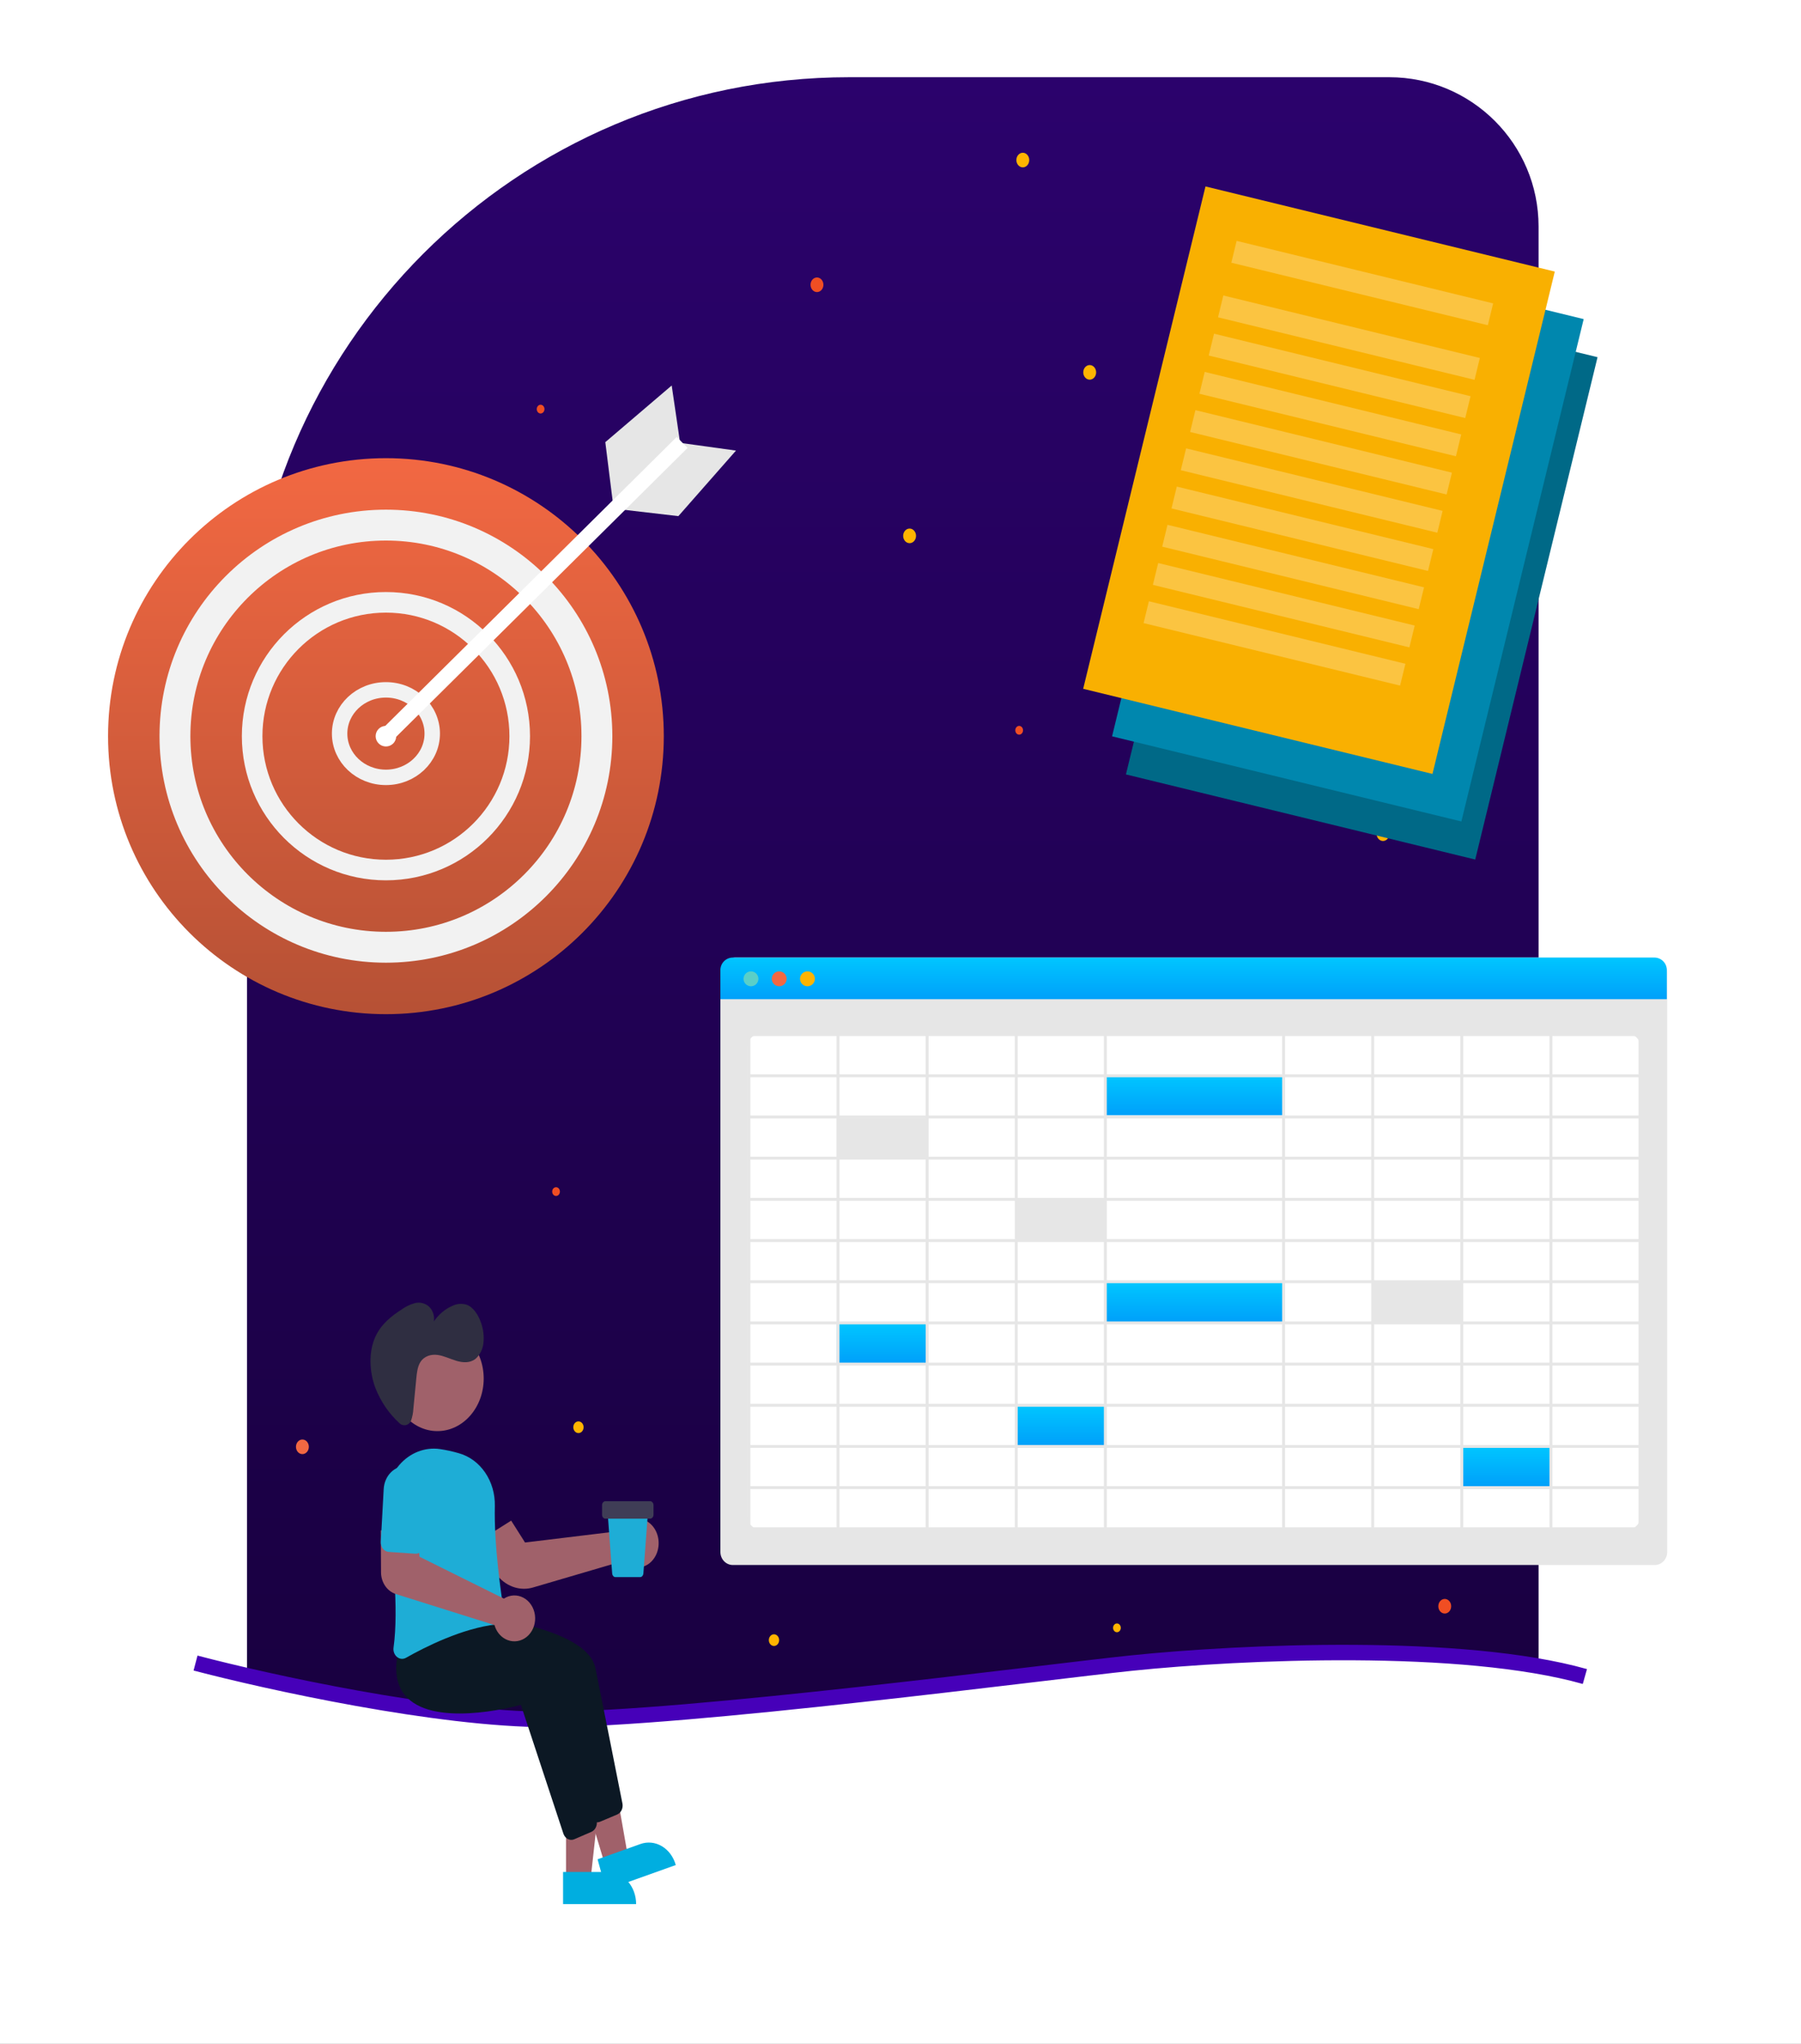 <svg width="350" height="397" viewBox="0 0 350 397" fill="none" xmlns="http://www.w3.org/2000/svg">
<rect x="0" y="0" width="350" height="397" fill="#808080" stroke="none"/>
<g clip-path="url(#clip0)">
<rect width="350" height="397" fill="white"/>
<path d="M299 44C299 27.984 286.016 15 270 15H165C100.383 15 48 67.383 48 132V354C48 359.523 52.477 364 58 364H289C294.523 364 299 359.523 299 354V44Z" fill="url(#paint0_linear)"/>
<ellipse rx="0.802" ry="0.802" transform="matrix(0.663 -0.749 0.66 0.752 108.061 231.463)" fill="#F04E23"/>
<ellipse rx="1.336" ry="1.337" transform="matrix(-0.663 0.749 0.66 0.752 58.767 281.04)" fill="#F26842"/>
<ellipse rx="1.069" ry="1.07" transform="matrix(0.663 -0.749 0.66 0.752 112.414 277.236)" fill="#FFB400"/>
<ellipse rx="0.802" ry="0.802" transform="matrix(0.663 -0.749 0.66 0.752 217.061 316.203)" fill="#FFB400"/>
<ellipse rx="0.802" ry="0.802" transform="matrix(0.663 -0.749 0.66 0.752 95.061 327.877)" fill="#FFB400"/>
<ellipse rx="1.336" ry="1.337" transform="matrix(0.663 -0.749 0.66 0.752 211.768 72.331)" fill="#FFB400"/>
<ellipse rx="1.336" ry="1.337" transform="matrix(0.663 -0.749 0.66 0.752 268.768 161.94)" fill="#FFB400"/>
<ellipse rx="0.855" ry="0.856" transform="matrix(0.663 -0.749 0.66 0.752 287.131 334.763)" fill="#FFB400"/>
<ellipse rx="1.336" ry="1.337" transform="matrix(0.663 -0.749 0.66 0.752 280.768 312.005)" fill="#F04E23"/>
<ellipse rx="1.336" ry="1.337" transform="matrix(0.663 -0.749 0.66 0.752 207.768 325.277)" fill="#F04E23"/>
<ellipse rx="1.336" ry="1.337" transform="matrix(0.663 -0.749 0.66 0.752 158.768 55.317)" fill="#F04E23"/>
<ellipse rx="1.336" ry="1.337" transform="matrix(0.663 -0.749 0.66 0.752 297.768 220.922)" fill="#F04E23"/>
<ellipse rx="1.336" ry="1.337" transform="matrix(-0.663 0.749 0.66 0.752 176.768 104.091)" fill="#FFB400"/>
<ellipse rx="1.336" ry="1.337" transform="matrix(-0.663 0.749 0.66 0.752 198.768 31.091)" fill="#FFB400"/>
<ellipse rx="1.069" ry="1.07" transform="matrix(0.663 -0.749 0.66 0.752 150.414 318.591)" fill="#FFB400"/>
<ellipse rx="1.336" ry="1.337" transform="matrix(-0.663 0.749 0.66 0.752 264.768 55.317)" fill="#FFB400"/>
<ellipse rx="0.802" ry="0.802" transform="matrix(-0.663 0.749 0.66 0.752 198.061 141.855)" fill="#F04E23"/>
<ellipse rx="0.802" ry="0.802" transform="matrix(-0.663 0.749 0.66 0.752 105.061 79.469)" fill="#F04E23"/>
<ellipse rx="1.069" ry="1.07" transform="matrix(-0.663 0.749 0.66 0.752 83.414 139.987)" fill="#F26842"/>
<ellipse rx="0.802" ry="0.802" transform="matrix(-0.663 0.749 0.66 0.752 62.723 181.42)" fill="#FFB400"/>
<ellipse rx="0.802" ry="0.802" transform="matrix(-0.663 0.749 0.66 0.752 116.061 127.109)" fill="#FFB400"/>
<path d="M75 197C104.823 197 129 172.823 129 143C129 113.177 104.823 89 75 89C45.177 89 21 113.177 21 143C21 172.823 45.177 197 75 197Z" fill="url(#paint1_linear)"/>
<path d="M75 151C79.971 151 84 147.194 84 142.5C84 137.806 79.971 134 75 134C70.029 134 66 137.806 66 142.5C66 147.194 70.029 151 75 151Z" stroke="#F2F2F2" stroke-width="3" stroke-linecap="round" stroke-linejoin="round"/>
<path d="M75 169C89.359 169 101 157.359 101 143C101 128.641 89.359 117 75 117C60.641 117 49 128.641 49 143C49 157.359 60.641 169 75 169Z" stroke="#F2F2F2" stroke-width="4" stroke-linecap="round" stroke-linejoin="round"/>
<path d="M75 184C97.644 184 116 165.644 116 143C116 120.356 97.644 102 75 102C52.356 102 34 120.356 34 143C34 165.644 52.356 184 75 184Z" stroke="#F2F2F2" stroke-width="6" stroke-linecap="round" stroke-linejoin="round"/>
<path d="M130.536 74.881L132.15 85.888L119.247 98.79L117.634 85.888L130.536 74.881Z" fill="#E6E6E6"/>
<path d="M143.029 87.525L132.301 86.041L119.247 98.79L131.831 100.257L143.029 87.525Z" fill="#E6E6E6"/>
<path d="M76.5 141.5L131.5 87" stroke="white" stroke-width="3" stroke-linecap="square"/>
<circle cx="75" cy="143" r="2" fill="white"/>
<path d="M106.517 334C85.034 334 51.888 326.695 38 323.043V382.5H308V325.659C284.239 318.954 241.436 320.827 219.953 323.043C203.277 324.763 133.371 334 106.517 334Z" fill="white"/>
<path d="M38 323.043C51.888 326.695 85.034 334 106.517 334C133.371 334 203.277 324.763 219.953 323.043C241.436 320.827 284.239 318.954 308 325.659" stroke="#4600B9" stroke-width="3"/>
<path d="M110.001 365.328H114.744L117 344.911H110L110.001 365.328Z" fill="#A0616A"/>
<path d="M123.622 369.865L109.423 369.865L109.423 363.631L118.136 363.63C118.856 363.63 119.57 363.791 120.235 364.105C120.901 364.418 121.506 364.877 122.015 365.456C122.525 366.035 122.929 366.722 123.204 367.479C123.48 368.235 123.622 369.046 123.622 369.865V369.865L123.622 369.865Z" fill="#00AEE0"/>
<path d="M117.476 361.926L122 360.443L118.677 341.509L112 343.697L117.476 361.926Z" fill="#A0616A"/>
<path d="M131.323 362.279L117.776 367.111L116.133 361.162L124.447 358.197C125.835 357.702 127.339 357.854 128.629 358.619C129.918 359.385 130.888 360.701 131.323 362.279V362.279Z" fill="#00AEE0"/>
<path d="M114.481 352.789L106.23 328.474C104.379 328.962 88.857 332.819 83.658 326.604C81.876 324.474 81.528 321.388 82.625 317.432L85.659 313.151L85.753 313.157C86.9 313.225 113.872 314.922 115.721 324.056C117.28 331.756 120.127 346.113 120.962 350.33C121.047 350.767 120.989 351.223 120.799 351.616C120.609 352.009 120.299 352.312 119.927 352.471L116.609 353.868C116.424 353.946 116.228 353.986 116.031 353.986C115.695 353.986 115.367 353.871 115.09 353.658C114.813 353.444 114.601 353.141 114.481 352.789Z" fill="#0C1824"/>
<path d="M109.481 356.159L101.23 331.169C99.379 331.67 83.857 335.633 78.658 329.246C76.876 327.057 76.528 323.886 77.625 319.819L80.659 315.42L80.753 315.426C81.9 315.495 108.872 317.24 110.721 326.627C112.28 334.542 115.127 349.297 115.962 353.631C116.047 354.08 115.989 354.549 115.799 354.953C115.609 355.357 115.299 355.669 114.927 355.831L111.609 357.267C111.424 357.347 111.228 357.388 111.031 357.388C110.695 357.388 110.367 357.271 110.09 357.051C109.813 356.832 109.601 356.52 109.481 356.159V356.159Z" fill="#0C1824"/>
<path d="M101.842 308.614C100.597 308.614 99.373 308.241 98.291 307.532C97.209 306.824 96.305 305.804 95.668 304.572L93 299.369L99.341 295.378L102.033 299.629L120.3 297.413C120.389 297.227 120.489 297.05 120.6 296.88V296.88C120.95 296.349 121.394 295.909 121.902 295.589C122.41 295.268 122.971 295.074 123.548 295.02C124.128 294.963 124.712 295.049 125.261 295.273C125.81 295.497 126.31 295.854 126.729 296.319C127.401 297.061 127.835 298.042 127.962 299.104C128.088 300.166 127.899 301.246 127.426 302.169C127.129 302.743 126.731 303.24 126.257 303.625C125.782 304.01 125.242 304.276 124.673 304.404C124.103 304.532 123.516 304.521 122.95 304.37C122.385 304.218 121.853 303.932 121.391 303.527C121.284 303.433 121.181 303.332 121.083 303.225L103.586 308.362C103.016 308.53 102.43 308.614 101.842 308.614V308.614Z" fill="#A0616A"/>
<path d="M77.163 321.866C76.91 321.663 76.712 321.385 76.592 321.064C76.471 320.743 76.433 320.391 76.481 320.047C77.525 312.373 76.324 301.379 75.132 293.507C74.888 291.91 74.983 290.272 75.409 288.723C75.835 287.174 76.581 285.758 77.586 284.588C78.591 283.418 79.828 282.527 81.198 281.987C82.568 281.446 84.032 281.27 85.473 281.474C86.727 281.658 87.97 281.931 89.193 282.291V282.291C91.225 282.862 93.022 284.186 94.289 286.047C95.556 287.907 96.218 290.193 96.165 292.528C95.987 300.124 97.37 309.601 97.973 313.323C98.014 313.579 98.008 313.841 97.954 314.094C97.9 314.346 97.8 314.584 97.66 314.792C97.523 314.997 97.349 315.169 97.149 315.295C96.949 315.421 96.728 315.499 96.499 315.524C89.817 316.284 82.611 319.918 78.91 322.016C78.672 322.153 78.409 322.225 78.141 322.226C77.789 322.224 77.447 322.099 77.163 321.866V321.866Z" fill="#1EADD6"/>
<path d="M85 277.988C89.971 277.988 94 273.418 94 267.78C94 262.142 89.971 257.571 85 257.571C80.029 257.571 76 262.142 76 267.78C76 273.418 80.029 277.988 85 277.988Z" fill="#A0616A"/>
<path d="M79.695 276.288C79.568 276.454 79.412 276.589 79.236 276.686C79.061 276.783 78.87 276.839 78.675 276.851C78.48 276.864 78.285 276.833 78.101 276.759C77.917 276.685 77.748 276.571 77.604 276.423C75.592 274.595 73.995 272.255 72.947 269.597C71.774 266.458 71.602 262.627 72.937 259.685C74.066 257.197 76.093 255.614 78.116 254.32C78.892 253.771 79.742 253.368 80.633 253.126C81.083 253.012 81.549 253.004 82.002 253.104C82.455 253.204 82.884 253.409 83.262 253.706C83.663 254.049 83.973 254.507 84.16 255.032C84.346 255.557 84.401 256.13 84.32 256.687C85.245 255.319 86.493 254.268 87.922 253.653C88.799 253.23 89.779 253.156 90.698 253.444C91.998 253.931 92.959 255.404 93.495 256.986C93.927 258.197 94.086 259.51 93.956 260.807C93.899 261.426 93.731 262.026 93.461 262.57C93.192 263.114 92.826 263.59 92.387 263.971C91.327 264.792 89.962 264.708 88.729 264.345C87.496 263.982 86.3 263.366 85.046 263.194C83.792 263.022 82.402 263.395 81.655 264.65C81.129 265.534 81.005 266.699 80.897 267.809L80.339 273.583C80.299 274.409 80.141 275.222 79.869 275.991C79.823 276.098 79.765 276.198 79.695 276.288V276.288Z" fill="#2F2E41"/>
<path d="M98.628 318.571C98.093 318.364 97.603 318.036 97.191 317.606C96.778 317.177 96.452 316.656 96.234 316.078C96.183 315.943 96.139 315.805 96.102 315.665L76.928 309.636C76.104 309.374 75.378 308.824 74.859 308.07C74.341 307.316 74.055 306.397 74.047 305.449L74 297.271L81.068 297.48L81.528 302.392L97.924 310.524C98.079 310.422 98.239 310.332 98.405 310.255H98.405C99.009 309.975 99.665 309.862 100.318 309.925C100.97 309.989 101.599 310.226 102.15 310.618C102.7 311.01 103.156 311.544 103.478 312.173C103.8 312.803 103.979 313.51 103.998 314.234C104.018 314.957 103.877 315.674 103.59 316.324C103.302 316.974 102.875 317.537 102.347 317.964C101.818 318.391 101.203 318.669 100.555 318.775C99.907 318.881 99.246 318.811 98.628 318.571V318.571Z" fill="#A0616A"/>
<path d="M74.414 300.831C74.27 300.65 74.16 300.438 74.089 300.208C74.019 299.978 73.989 299.735 74.003 299.492L74.566 289.238C74.6 288.618 74.742 288.011 74.984 287.452C75.227 286.894 75.566 286.394 75.981 285.982C76.397 285.57 76.88 285.254 77.405 285.052C77.93 284.849 78.485 284.765 79.039 284.803C79.592 284.841 80.134 285.001 80.633 285.274C81.131 285.547 81.577 285.927 81.944 286.393C82.311 286.859 82.593 287.401 82.772 287.989C82.952 288.577 83.027 289.198 82.992 289.818L82.429 300.073C82.401 300.562 82.202 301.019 81.874 301.344C81.546 301.669 81.116 301.835 80.679 301.805L75.55 301.452C75.334 301.438 75.122 301.376 74.927 301.269C74.732 301.163 74.558 301.014 74.414 300.831V300.831Z" fill="#1EADD6"/>
<path d="M124.414 306.346H119.586C119.431 306.346 119.282 306.272 119.167 306.136C119.053 306.001 118.981 305.815 118.966 305.614L118 292.734H126L125.034 305.614C125.019 305.815 124.948 306.001 124.833 306.136C124.718 306.272 124.569 306.346 124.414 306.346V306.346Z" fill="#1EADD6"/>
<path d="M126.324 295.003H117.676C117.497 295.002 117.325 294.921 117.198 294.776C117.071 294.631 117 294.434 117 294.229V292.373C117 292.168 117.071 291.972 117.198 291.827C117.325 291.682 117.497 291.6 117.676 291.6H126.324C126.503 291.6 126.675 291.682 126.802 291.827C126.929 291.972 127 292.168 127 292.373V294.229C127 294.434 126.929 294.631 126.802 294.776C126.675 294.921 126.503 295.002 126.324 295.003Z" fill="#3F3D56"/>
<rect x="242.578" y="52.847" width="69.868" height="100.435" transform="rotate(13.69 242.578 52.847)" fill="#006987"/>
<rect x="239.885" y="45.449" width="69.868" height="100.435" transform="rotate(13.69 239.885 45.449)" fill="#0087AE"/>
<rect x="234.269" y="36.216" width="69.868" height="100.435" transform="rotate(13.69 234.269 36.216)" fill="#F9B001"/>
<rect x="240.323" y="46.788" width="51.309" height="4.367" transform="rotate(13.69 240.323 46.788)" fill="white" fill-opacity="0.25"/>
<rect x="237.739" y="57.394" width="51.309" height="4.367" transform="rotate(13.69 237.739 57.394)" fill="white" fill-opacity="0.25"/>
<rect x="235.931" y="64.819" width="51.309" height="4.367" transform="rotate(13.69 235.931 64.819)" fill="white" fill-opacity="0.25"/>
<rect x="234.121" y="72.244" width="51.309" height="4.367" transform="rotate(13.69 234.121 72.244)" fill="white" fill-opacity="0.25"/>
<rect x="232.313" y="79.668" width="51.309" height="4.367" transform="rotate(13.69 232.313 79.668)" fill="white" fill-opacity="0.25"/>
<rect x="230.504" y="87.093" width="51.309" height="4.367" transform="rotate(13.69 230.504 87.093)" fill="white" fill-opacity="0.25"/>
<rect x="228.696" y="94.518" width="51.309" height="4.367" transform="rotate(13.69 228.696 94.518)" fill="white" fill-opacity="0.25"/>
<rect x="226.888" y="101.943" width="51.309" height="4.367" transform="rotate(13.69 226.888 101.943)" fill="white" fill-opacity="0.25"/>
<rect x="225.079" y="109.367" width="51.309" height="4.367" transform="rotate(13.69 225.079 109.367)" fill="white" fill-opacity="0.25"/>
<rect x="223.271" y="116.792" width="51.309" height="4.367" transform="rotate(13.69 223.271 116.792)" fill="white" fill-opacity="0.25"/>
<path d="M321.578 304H142.422C141.78 303.999 141.164 303.733 140.71 303.261C140.256 302.788 140.001 302.148 140 301.479V189C140 187.343 141.343 186 143 186H321C322.657 186 324 187.343 324 189V301.479C323.999 302.148 323.744 302.788 323.29 303.261C322.836 303.733 322.22 303.999 321.578 304Z" fill="#E6E6E6"/>
<path d="M316.33 297.068H147.75C147.101 297.068 146.479 296.81 146.02 296.351C145.562 295.892 145.303 295.27 145.303 294.621V203.276C145.303 202.627 145.562 202.005 146.02 201.547C146.479 201.088 147.101 200.83 147.75 200.829H316.33C316.979 200.83 317.601 201.088 318.06 201.546C318.519 202.005 318.777 202.627 318.778 203.276V294.621C318.777 295.27 318.519 295.892 318.06 296.351C317.601 296.81 316.979 297.068 316.33 297.068V297.068Z" fill="white"/>
<path d="M323.925 194.086H140V188.421C140.001 187.779 140.256 187.164 140.71 186.71C141.164 186.256 141.779 186.001 142.421 186H321.504C322.146 186.001 322.761 186.256 323.215 186.71C323.669 187.164 323.924 187.779 323.925 188.421L323.925 194.086Z" fill="url(#paint2_linear)"/>
<path d="M145.94 191.577C146.739 191.577 147.386 190.93 147.386 190.131C147.386 189.332 146.739 188.685 145.94 188.685C145.142 188.685 144.494 189.332 144.494 190.131C144.494 190.93 145.142 191.577 145.94 191.577Z" fill="#5ACFC8"/>
<path d="M151.428 191.577C152.227 191.577 152.874 190.93 152.874 190.131C152.874 189.332 152.227 188.685 151.428 188.685C150.63 188.685 149.982 189.332 149.982 190.131C149.982 190.93 150.63 191.577 151.428 191.577Z" fill="#F26842"/>
<path d="M156.918 191.577C157.716 191.577 158.364 190.93 158.364 190.131C158.364 189.332 157.716 188.685 156.918 188.685C156.119 188.685 155.472 189.332 155.472 190.131C155.472 190.93 156.119 191.577 156.918 191.577Z" fill="#FFB400"/>
<path d="M180.005 217.209H162.63V224.899H180.005V217.209Z" fill="#E6E6E6"/>
<path d="M214.754 233.159H197.379V240.85H214.754V233.159Z" fill="#E6E6E6"/>
<path d="M180.005 257.085H162.63V264.776H180.005V257.085Z" fill="url(#paint3_linear)"/>
<path d="M214.754 273.036H197.379V280.727H214.754V273.036Z" fill="url(#paint4_linear)"/>
<path d="M301.344 281.011H283.969V288.702H301.344V281.011Z" fill="url(#paint5_linear)"/>
<path d="M283.969 249.11H266.594V256.801H283.969V249.11Z" fill="#E6E6E6"/>
<path d="M249.505 249.11H214.755V256.801H249.505V249.11Z" fill="url(#paint6_linear)"/>
<path d="M249.505 208.948H214.755V216.639H249.505V208.948Z" fill="url(#paint7_linear)"/>
<path d="M145.255 200.688V297.247H319.004V200.688L145.255 200.688ZM318.434 208.687H301.686V201.258H318.434V208.687ZM215.096 264.681V257.252H249.162V264.681H215.096ZM249.162 265.251V272.68H215.096V265.251H249.162ZM249.162 233.254V240.684H215.096V233.254H249.162ZM215.096 232.685V225.255H249.162V232.685H215.096ZM215.096 248.683V241.253H249.162V248.683H215.096ZM249.162 249.253V256.682H215.096V249.253H249.162ZM214.527 240.684H197.778V233.254H214.527V240.684ZM214.527 241.253V248.683H197.778V241.253H214.527ZM214.527 249.253V256.682H197.778V249.253H214.527ZM214.527 257.252V264.681H197.778V257.252H214.527ZM249.732 257.252H266.48V264.681H249.732L249.732 257.252ZM249.732 256.682V249.253H266.48V256.682H249.732ZM249.732 248.683V241.253H266.48V248.683H249.732ZM249.732 240.684V233.254H266.48V240.684H249.732ZM249.732 232.685V225.255H266.48V232.685H249.732ZM249.732 224.686V217.256H266.48V224.686H249.732ZM249.162 224.686H215.096V217.256H249.162L249.162 224.686ZM214.527 224.686H197.778V217.256H214.527V224.686ZM214.527 225.255V232.685H197.778V225.255H214.527ZM197.209 232.685H180.46V225.255H197.209L197.209 232.685ZM197.209 233.254V240.684H180.46V233.254H197.209ZM197.209 241.253V248.683H180.46V241.253H197.209ZM197.209 249.253V256.682H180.46V249.253H197.209ZM197.209 257.252V264.681H180.46V257.252H197.209ZM197.209 265.251V272.68H180.46V265.251H197.209ZM197.778 265.251H214.527V272.68H197.778V265.251ZM214.527 273.25V280.679H197.778V273.25H214.527ZM215.096 273.25H249.162V280.679H215.096V273.25ZM249.732 273.25H266.48V280.679H249.732L249.732 273.25ZM249.732 272.68V265.251H266.48V272.68H249.732ZM267.05 265.251H283.799V272.68H267.05L267.05 265.251ZM267.05 264.681V257.252H283.799V264.681H267.05ZM267.05 256.682V249.253H283.799V256.682H267.05ZM267.05 248.683V241.253H283.799V248.683H267.05ZM267.05 240.684V233.254H283.799V240.684H267.05ZM267.05 232.685V225.255H283.799V232.685H267.05ZM267.05 224.686V217.256H283.799V224.686H267.05ZM267.05 216.686V209.257H283.799V216.686H267.05ZM266.48 216.686H249.732V209.257H266.48L266.48 216.686ZM249.162 216.686H215.096V209.257H249.162L249.162 216.686ZM214.527 216.686H197.778V209.257H214.527V216.686ZM197.209 216.686H180.46V209.257H197.209L197.209 216.686ZM197.209 217.256V224.686H180.46V217.256H197.209ZM179.891 224.686H163.142V217.256H179.891V224.686ZM179.891 225.255V232.685H163.142V225.255H179.891ZM179.891 233.254V240.684H163.142V233.254H179.891ZM179.891 241.253V248.683H163.142V241.253H179.891ZM179.891 249.253V256.682H163.142V249.253H179.891ZM179.891 257.252V264.681H163.142V257.252H179.891ZM179.891 265.251V272.68H163.142V265.251H179.891ZM179.891 273.25V280.679H163.142V273.25H179.891ZM180.46 273.25H197.209V280.679H180.46L180.46 273.25ZM197.209 281.249V288.678H180.46V281.249H197.209ZM197.778 281.249H214.527V288.678H197.778V281.249ZM215.096 281.249H249.162V288.678H215.096V281.249ZM249.732 281.249H266.48V288.678H249.732L249.732 281.249ZM267.05 281.249H283.799V288.678H267.05L267.05 281.249ZM267.05 280.679V273.25H283.799V280.679H267.05ZM284.368 273.25H301.116V280.679H284.368V273.25ZM284.368 272.68V265.251H301.116V272.68H284.368ZM284.368 264.681V257.252H301.116V264.681H284.368ZM284.368 256.682V249.253H301.116V256.682H284.368ZM284.368 248.683V241.253H301.116V248.683H284.368ZM284.368 240.684V233.254H301.116V240.684H284.368ZM284.368 232.685V225.255H301.116V232.685H284.368ZM284.368 224.686V217.256H301.116V224.686H284.368ZM284.368 216.686V209.257H301.116V216.686H284.368ZM284.368 208.687V201.258H301.116V208.687L284.368 208.687ZM283.799 208.687H267.05V201.258H283.798L283.799 208.687ZM266.48 208.687H249.732V201.258H266.48L266.48 208.687ZM249.162 208.687H215.096V201.258H249.162L249.162 208.687ZM214.527 208.687H197.778V201.258H214.527V208.687ZM197.209 208.687H180.46V201.258H197.209L197.209 208.687ZM179.891 208.687H163.142V201.258H179.891V208.687ZM179.891 209.257V216.686H163.142V209.257H179.891ZM162.573 216.686H145.825V209.257H162.573L162.573 216.686ZM162.573 217.256V224.686H145.825V217.256H162.573ZM162.573 225.255V232.685H145.825V225.255H162.573ZM162.573 233.254V240.684H145.825V233.254H162.573ZM162.573 241.253V248.683H145.825V241.253H162.573ZM162.573 249.253V256.682H145.825V249.253H162.573ZM162.573 257.252V264.681H145.825V257.252H162.573ZM162.573 265.251V272.68H145.825V265.251H162.573ZM162.573 273.25V280.679H145.825V273.25H162.573ZM162.573 281.249V288.678H145.825V281.249H162.573ZM163.142 281.249H179.891V288.678H163.142L163.142 281.249ZM179.891 289.248V296.677H163.142V289.248H179.891ZM180.46 289.248H197.209V296.677H180.46L180.46 289.248ZM197.779 289.248H214.527V296.677H197.778L197.779 289.248ZM215.096 289.248H249.162V296.677H215.096L215.096 289.248ZM249.732 289.248H266.48V296.677H249.732V289.248ZM267.05 289.248H283.799V296.677H267.05L267.05 289.248ZM284.368 289.248H301.116V296.677H284.368V289.248ZM284.368 288.678V281.249H301.116V288.678H284.368ZM301.686 281.249H318.434V288.678H301.686V281.249ZM301.686 280.679V273.25H318.434V280.679H301.686ZM301.686 272.68V265.251H318.434V272.68H301.686ZM301.686 264.681V257.252H318.434V264.681H301.686ZM301.686 256.682V249.253H318.434V256.682H301.686ZM301.686 248.683V241.253H318.434V248.683H301.686ZM301.686 240.684V233.254H318.434V240.684H301.686ZM301.686 232.685V225.255H318.434V232.685H301.686ZM301.686 224.686V217.256H318.434V224.686H301.686ZM301.686 216.686V209.257H318.434V216.686H301.686ZM162.573 201.258V208.687H145.825V201.258H162.573ZM145.825 289.248H162.573V296.677H145.825V289.248ZM301.686 296.677V289.248H318.434V296.677H301.686Z" fill="#E6E6E6"/>
</g>
<defs>
<linearGradient id="paint0_linear" x1="173.5" y1="15" x2="173.5" y2="364" gradientUnits="userSpaceOnUse">
<stop stop-color="#2B026C"/>
<stop offset="1" stop-color="#17003C"/>
</linearGradient>
<linearGradient id="paint1_linear" x1="75" y1="89" x2="75" y2="197" gradientUnits="userSpaceOnUse">
<stop stop-color="#F26842"/>
<stop offset="1" stop-color="#B65135"/>
</linearGradient>
<linearGradient id="paint2_linear" x1="231.962" y1="186" x2="231.962" y2="194.086" gradientUnits="userSpaceOnUse">
<stop stop-color="#00C6FF"/>
<stop offset="1" stop-color="#00A0FA"/>
</linearGradient>
<linearGradient id="paint3_linear" x1="171.317" y1="257.085" x2="171.317" y2="264.776" gradientUnits="userSpaceOnUse">
<stop stop-color="#00C6FF"/>
<stop offset="1" stop-color="#00A0FA"/>
</linearGradient>
<linearGradient id="paint4_linear" x1="206.066" y1="273.036" x2="206.066" y2="280.727" gradientUnits="userSpaceOnUse">
<stop stop-color="#00C6FF"/>
<stop offset="1" stop-color="#00A0FA"/>
</linearGradient>
<linearGradient id="paint5_linear" x1="292.656" y1="281.011" x2="292.656" y2="288.702" gradientUnits="userSpaceOnUse">
<stop stop-color="#00C6FF"/>
<stop offset="1" stop-color="#00A0FA"/>
</linearGradient>
<linearGradient id="paint6_linear" x1="232.13" y1="249.11" x2="232.13" y2="256.801" gradientUnits="userSpaceOnUse">
<stop stop-color="#00C6FF"/>
<stop offset="1" stop-color="#00A0FA"/>
</linearGradient>
<linearGradient id="paint7_linear" x1="232.13" y1="208.948" x2="232.13" y2="216.639" gradientUnits="userSpaceOnUse">
<stop stop-color="#00C6FF"/>
<stop offset="1" stop-color="#00A0FA"/>
</linearGradient>
<clipPath id="clip0">
<rect width="350" height="397" fill="white"/>
</clipPath>
</defs>
</svg>
